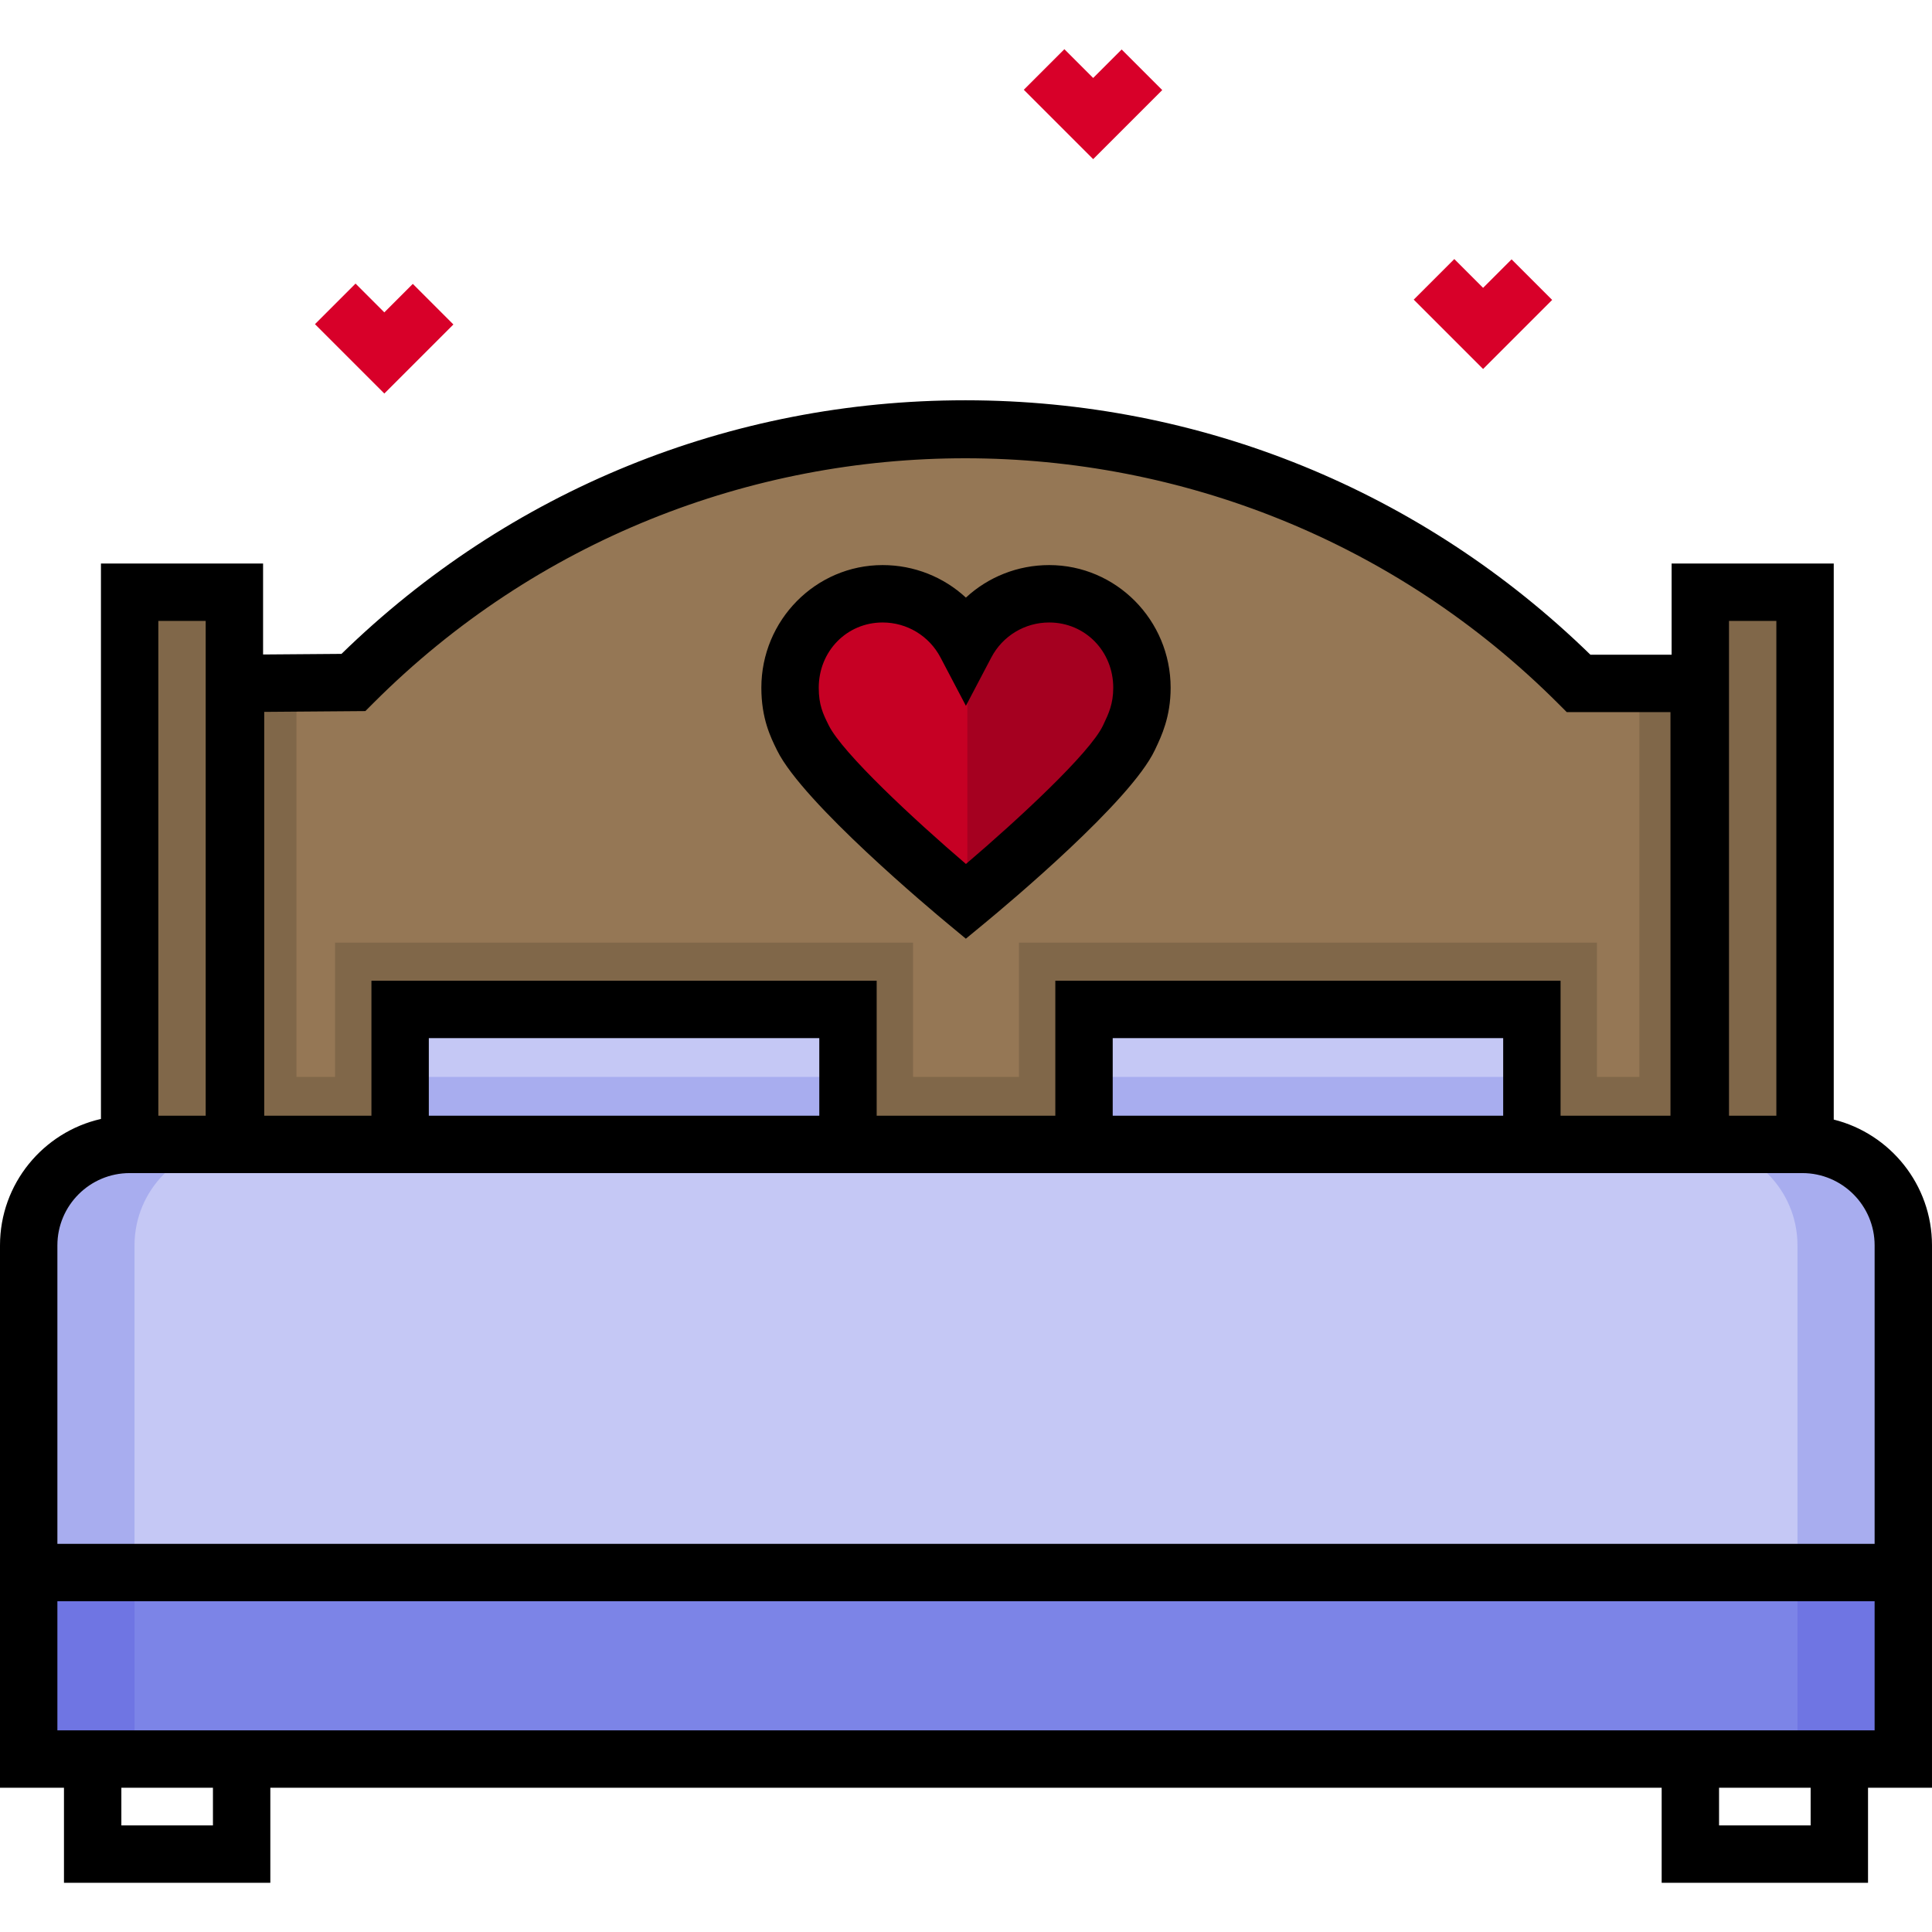 <?xml version="1.0" encoding="iso-8859-1"?>
<!-- Generator: Adobe Illustrator 19.0.0, SVG Export Plug-In . SVG Version: 6.00 Build 0)  -->
<svg version="1.1" id="Layer_1" xmlns="http://www.w3.org/2000/svg" xmlns:xlink="http://www.w3.org/1999/xlink" x="0px" y="0px"
	 viewBox="0 0 511.999 511.999" style="enable-background:new 0 0 511.999 511.999;" xml:space="preserve">
<polygon style="fill:#7C84E7;" points="476.35,416.734 35.649,416.734 7.604,416.734 7.604,466.161 35.649,466.161 476.35,466.161 
	504.396,466.161 504.396,416.734 "/>
<path style="fill:#957755;" d="M418.354,181.109c-89.805-89.805-235.036-89.914-324.708-0.243l-31.228,0.243v122.17h387.878v-122.17
	H418.354z"/>
<path style="fill:#C60024;" d="M278.039,157.357c-9.305,0-17.405,5.109-21.682,12.667c-0.128,0.225-0.263,0.444-0.383,0.673
	c-4.168-7.931-12.484-13.34-22.066-13.34c-13.759,0-24.535,11.154-24.535,24.913c0,6.512,1.89,10.189,3.419,13.286
	c6.313,12.787,43.182,43.34,43.182,43.34s0.139-0.115,0.383-0.317c3.899-3.24,37.136-31.071,42.799-43.023
	c1.47-3.103,3.472-7.061,3.472-13.286C302.627,168.511,291.798,157.357,278.039,157.357z"/>
<polygon style="fill:#806749;" points="450.598,181.109 434.45,181.109 434.45,285.392 423.203,285.392 423.203,249.813 
	270.034,249.813 270.034,285.392 241.966,285.392 241.966,249.813 88.796,249.813 88.796,285.392 78.566,285.392 78.566,181.109 
	62.418,181.109 62.418,285.392 62.403,285.392 62.403,303.279 449.597,303.279 449.597,302.942 450.598,302.942 "/>
<g>
	<rect x="106.034" y="267.508" style="fill:#C5C8F5;" width="118.688" height="35.771"/>
	<rect x="287.279" y="267.508" style="fill:#C5C8F5;" width="118.688" height="35.771"/>
</g>
<g>
	<rect x="106.034" y="285.393" style="fill:#A8ADEF;" width="118.688" height="17.887"/>
	<rect x="287.279" y="285.393" style="fill:#A8ADEF;" width="118.688" height="17.887"/>
</g>
<path style="fill:#C5C8F5;" d="M477.642,303.279h-28.045H62.403H34.358c-14.776,0-26.753,11.977-26.753,26.753v86.702H35.65h440.701
	h28.045v-86.702C504.396,315.257,492.417,303.279,477.642,303.279z"/>
<g>
	<rect x="34.357" y="156.942" style="fill:#806749;" width="27.758" height="146.337"/>
	<rect x="450.599" y="156.942" style="fill:#806749;" width="27.758" height="146.337"/>
</g>
<g>
	<path style="fill:#A8ADEF;" d="M35.649,330.032c0-14.776,11.978-26.753,26.753-26.753H34.357
		c-14.776,0-26.753,11.977-26.753,26.753v86.702h28.045C35.649,416.734,35.649,330.032,35.649,330.032z"/>
	<path style="fill:#A8ADEF;" d="M477.642,303.279h-28.045c14.776,0,26.753,11.977,26.753,26.753v86.702h28.045v-86.702
		C504.396,315.257,492.417,303.279,477.642,303.279z"/>
</g>
<g>
	<rect x="476.352" y="416.734" style="fill:#6F75E3;" width="28.045" height="49.427"/>
	<rect x="7.604" y="416.734" style="fill:#6F75E3;" width="28.045" height="49.427"/>
</g>
<path style="fill:#A50020;" d="M278.039,157.357c-9.305,0-17.405,5.109-21.682,12.667v68.555
	c3.899-3.24,37.136-31.071,42.799-43.023c1.47-3.103,3.472-7.061,3.472-13.286C302.627,168.511,291.798,157.357,278.039,157.357z"/>
<g>
	<polygon style="fill:#D80029;" points="101.851,104.29 83.468,85.908 94.222,75.153 101.851,82.782 109.4,75.232 120.154,85.987 	
		"/>
	<polygon style="fill:#D80029;" points="289.701,42.171 271.318,23.789 282.072,13.034 289.701,20.663 297.25,13.113 
		308.004,23.869 	"/>
	<polygon style="fill:#D80029;" points="393.035,97.787 374.653,79.405 385.406,68.65 393.035,76.28 400.584,68.73 411.339,79.482 	
		"/>
</g>
<path d="M205.972,198.924c6.833,13.842,41.248,42.596,45.149,45.828l4.839,4.011l4.849-3.998
	c6.424-5.298,38.798-32.405,45.217-45.951l0.169-0.358c1.606-3.379,4.034-8.486,4.034-16.186c0-17.931-14.441-32.517-32.191-32.517
	c-8.335,0-16.159,3.155-22.066,8.618c-5.908-5.463-13.73-8.618-22.066-8.618c-17.722,0-32.14,14.587-32.14,32.517
	c0,8.142,2.469,13.139,4.101,16.447L205.972,198.924z M233.908,164.963c6.452,0,12.328,3.554,15.334,9.273l6.731,12.809
	l6.731-12.809c3.006-5.72,8.882-9.273,15.334-9.273c9.524,0,16.983,7.603,16.983,17.308c0,4.269-1.244,6.885-2.561,9.655
	l-0.178,0.375c-3.43,7.24-22.396,24.825-36.299,36.663c-13.826-11.826-32.746-29.422-36.375-36.772l-0.104-0.212
	c-1.357-2.748-2.529-5.12-2.529-9.71C216.976,172.566,224.413,164.963,233.908,164.963z"/>
<path d="M485.96,296.698V149.339h-42.966v24.164h-21.52c-44.601-43.46-103.252-67.378-165.52-67.425c-0.062,0-0.121,0-0.182,0
	c-62.21,0-120.774,23.841-165.272,67.206l-20.781,0.161v-24.107H26.753v147.193C11.457,300.004,0,313.701,0,330.032v79.098v64.635
	h16.953v25.2H71.64v-25.2h368.718v25.2h54.687v-25.2h16.953V409.13v-79.098C512,313.956,500.899,300.427,485.96,296.698z
	 M458.202,164.548h12.549v131.126h-12.549V164.548z M70.022,188.655l26.798-0.209l2.202-2.202
	c86.49-86.49,227.328-86.382,313.953,0.242l2.228,2.227h27.488v106.962h-29.126v-35.774H279.671v35.774h-47.342v-35.774H98.434
	v35.774H70.022V188.655z M398.358,275.109v20.565H294.88v-20.565H398.358z M217.12,275.109v20.565H113.642v-20.565H217.12z
	 M41.961,164.548H54.51v131.126H41.961V164.548z M56.432,483.756h-24.27v-9.991h24.27V483.756z M479.837,483.756h-24.27v-9.991
	h24.27L479.837,483.756L479.837,483.756z M496.791,458.557h-1.745h-54.688H71.64H16.953h-1.745v-34.218h481.583V458.557z
	 M496.791,409.13H15.209v-79.098c0-10.559,8.59-19.15,19.149-19.15h20.456h14.906h28.715h133.895h47.342h133.895h29.429h14.906
	h19.742c10.559,0,19.149,8.591,19.149,19.15V409.13z"/>
<g>
</g>
<g>
</g>
<g>
</g>
<g>
</g>
<g>
</g>
<g>
</g>
<g>
</g>
<g>
</g>
<g>
</g>
<g>
</g>
<g>
</g>
<g>
</g>
<g>
</g>
<g>
</g>
<g>
</g>
</svg>
